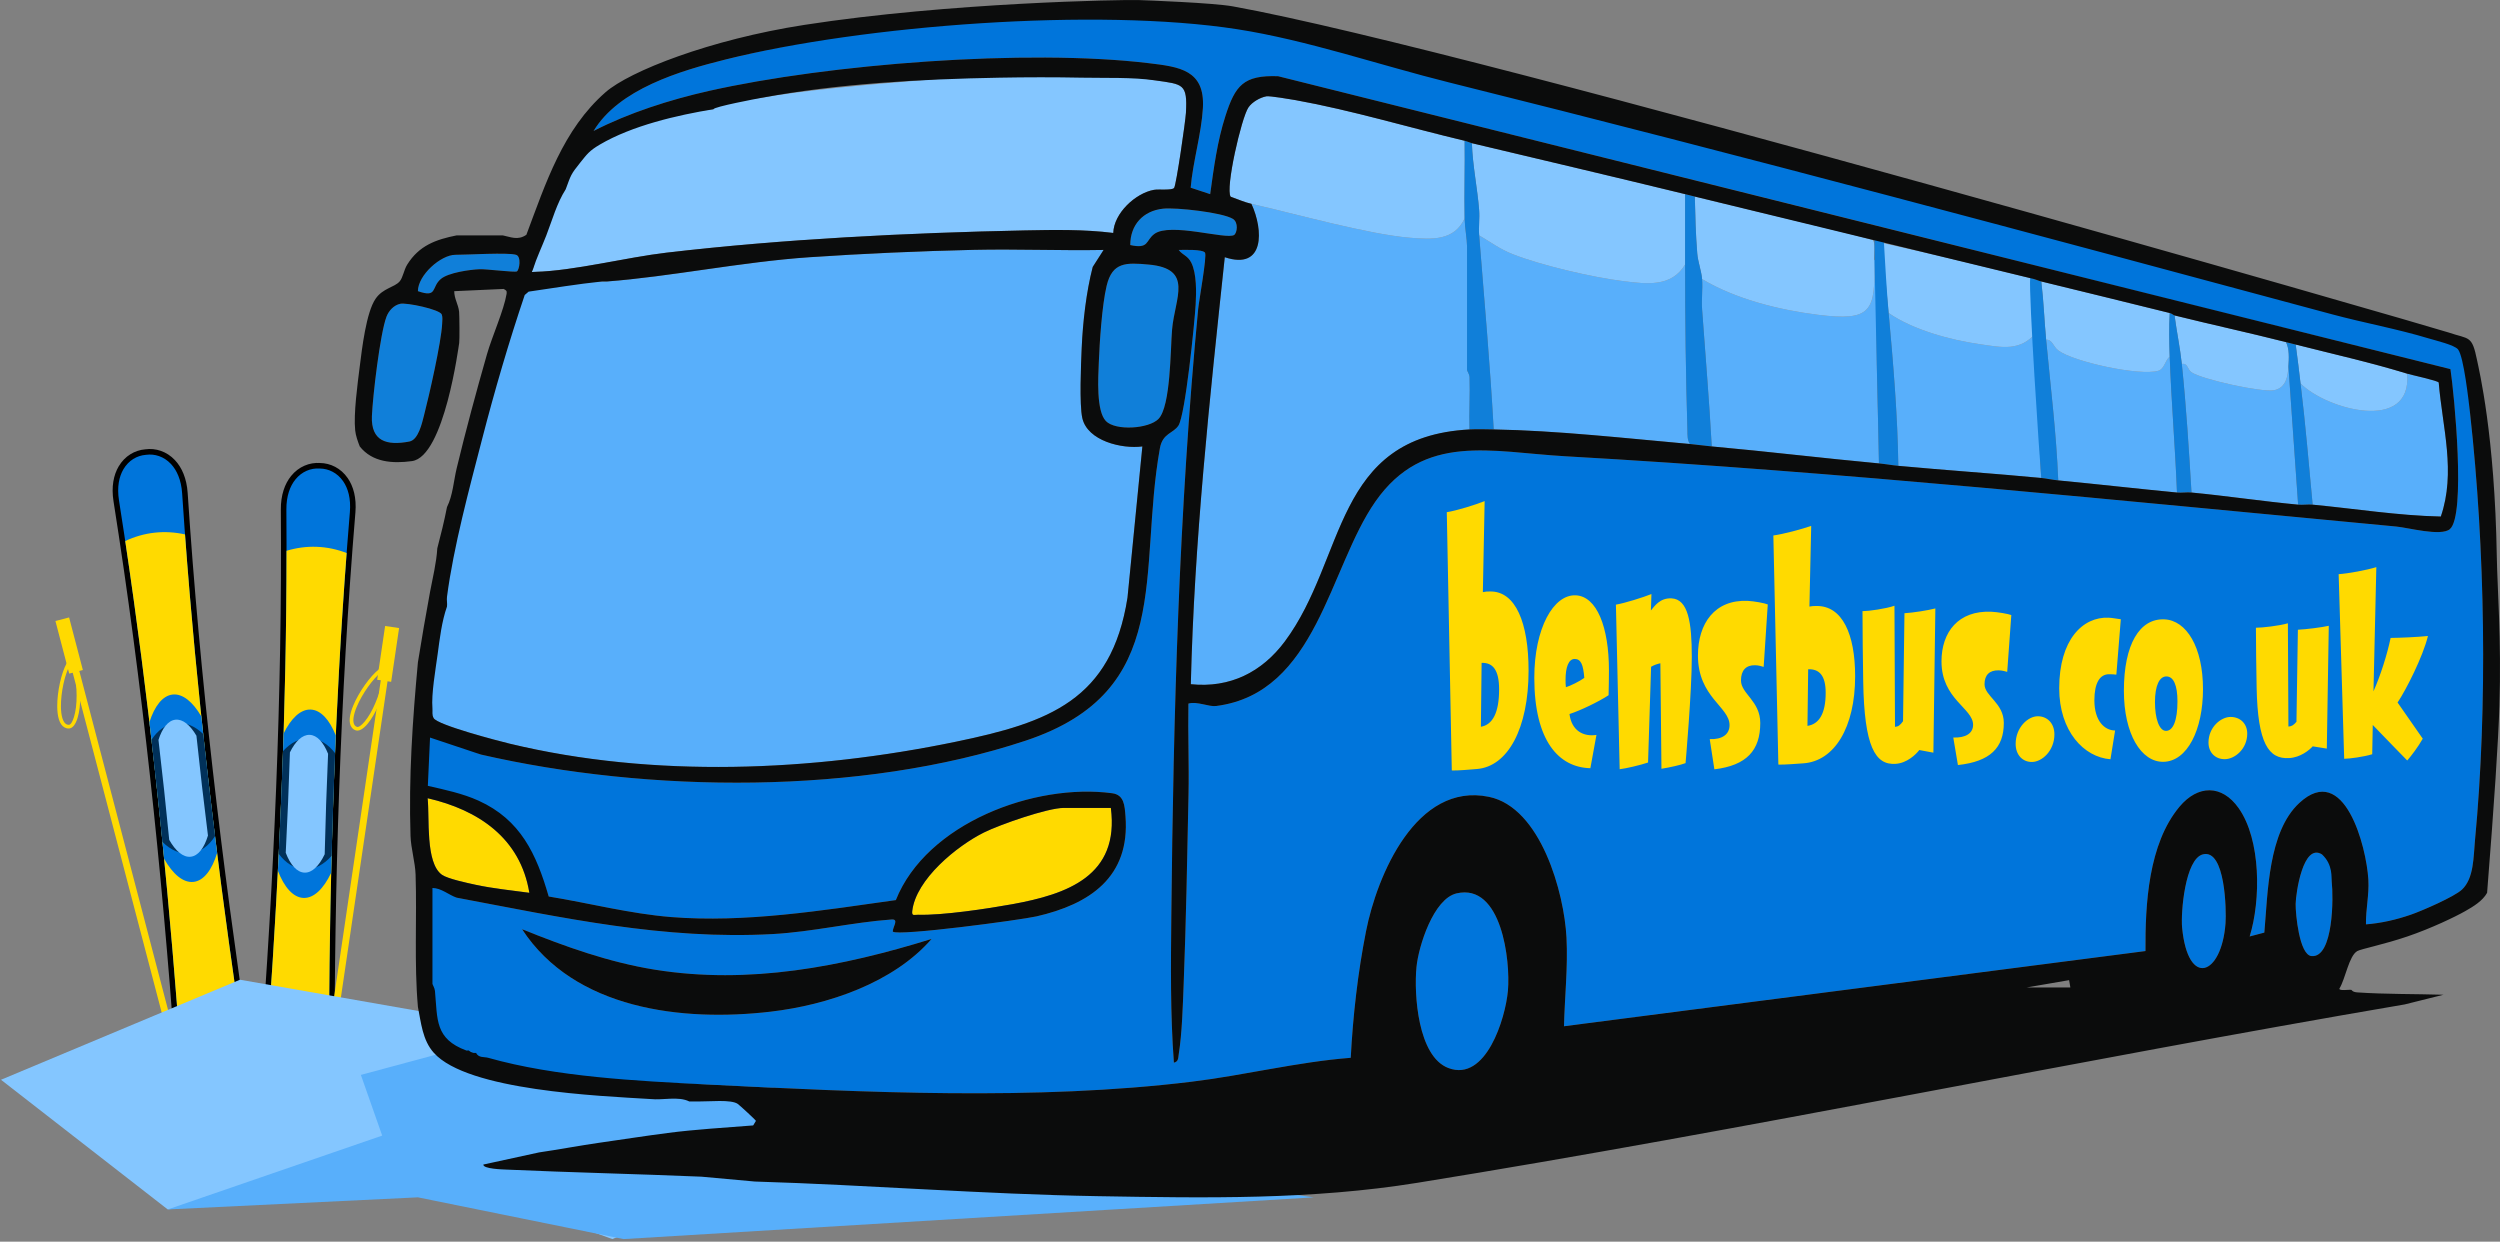 <?xml version="1.0" encoding="UTF-8"?>
<svg width="451px" height="224px" viewBox="0 0 451 224" version="1.1" xmlns="http://www.w3.org/2000/svg" xmlns:xlink="http://www.w3.org/1999/xlink">
    <rect x="0" y="0" width="451" height="224" fill="#808080" stroke="none"/>
    <title>Group 20</title>
    <g id="Page-1" stroke="none" stroke-width="1" fill="none" fill-rule="evenodd">
        <g id="1" transform="translate(-890, -174)">
            <g id="Group-20" transform="translate(890.18, 174)">
                <g id="Group-2" transform="translate(8.443, 82)">
                    <g id="skiing-in-winter-publicdomainvectors.org" transform="translate(-0, 0)">
                        <path d="M17.638,-0.446 C19.37,-0.689 21.195,-0.114 22.572,1.35 C23.724,2.575 24.567,4.433 24.735,6.978 C26.933,40.35 30.887,73.526 35.849,106.591 C36.227,109.107 35.808,111.101 34.955,112.547 C33.935,114.277 32.292,115.239 30.56,115.388 C28.838,115.621 27.024,115.042 25.648,113.578 C24.498,112.354 23.649,110.5 23.463,107.964 C21.016,74.62 17.56,41.389 12.349,8.351 C11.951,5.831 12.364,3.834 13.218,2.387 C14.239,0.656 15.894,-0.305 17.638,-0.446 Z" id="Path" stroke="#000000" fill="#0075DB"></path>
                        <path d="M23.354,99.925 C21.142,71.717 18.165,43.593 13.969,15.604 C15.643,14.815 17.411,14.3 19.259,14.096 C21.108,13.891 22.946,14.006 24.753,14.41 C26.829,42.634 30.124,70.722 34.183,98.726 C32.503,99.521 30.728,100.039 28.872,100.246 C27.015,100.451 25.168,100.333 23.354,99.925 Z" id="Path" fill="#FFDA00"></path>
                        <path d="M20.987,72.932 C20.184,64.707 19.303,56.49 18.334,48.284 C19.256,45.372 20.711,43.495 22.517,43.295 C24.323,43.095 26.157,44.608 27.698,47.246 C28.561,55.465 29.514,63.673 30.544,71.873 C29.627,74.917 28.143,76.888 26.288,77.094 C24.434,77.299 22.552,75.7 20.987,72.932 Z" id="Path" fill="#0075DB"></path>
                        <path d="M20.686,69.886 C20.071,63.736 19.412,57.591 18.704,51.452 C19.816,49.748 21.332,48.638 23.092,48.443 C24.852,48.249 26.575,49 28.036,50.418 C28.698,56.564 29.41,62.702 30.166,68.836 C29.049,70.596 27.509,71.747 25.714,71.946 C23.92,72.144 22.164,71.359 20.686,69.886 Z" id="Path" fill="#01315A"></path>
                        <path d="M21.904,69.51 C21.317,63.495 20.673,57.485 19.964,51.483 C20.638,49.354 21.702,47.981 23.024,47.834 C24.345,47.688 25.686,48.795 26.813,50.724 C27.444,56.735 28.141,62.739 28.894,68.736 C28.223,70.962 27.138,72.404 25.782,72.554 C24.426,72.704 23.049,71.535 21.904,69.51 Z" id="Path" fill="#84C6FF"></path>
                        <path d="M48.825,2.013 L49.075,2.024 C50.824,2.039 52.544,2.876 53.689,4.528 C54.647,5.908 55.206,7.871 54.994,10.413 C52.221,43.742 51.213,77.136 51.219,110.569 C51.22,113.112 50.509,115.023 49.452,116.327 C48.187,117.888 46.419,118.597 44.685,118.489 C42.947,118.467 41.238,117.627 40.094,115.977 C39.138,114.597 38.573,112.639 38.765,110.103 C41.288,76.764 42.796,43.389 42.54,9.946 C42.52,7.396 43.225,5.481 44.284,4.176 C45.55,2.614 47.329,1.908 49.075,2.024 Z" id="Path" stroke="#000000" fill="#0075DB"></path>
                        <path d="M50.738,102.544 C50.873,74.25 51.779,45.985 53.909,17.765 C52.182,17.099 50.381,16.715 48.523,16.646 C46.665,16.576 44.84,16.825 43.068,17.359 C43.067,45.658 41.843,73.912 39.849,102.137 C41.583,102.807 43.392,103.195 45.259,103.265 C47.125,103.335 48.957,103.083 50.738,102.544 Z" id="Path" fill="#FFDA00"></path>
                        <path d="M51.118,75.451 C51.315,67.189 51.59,58.93 51.955,50.674 C50.822,47.839 49.233,46.072 47.416,46.004 C45.6,45.936 43.883,47.579 42.54,50.322 C42.282,58.581 41.934,66.838 41.509,75.09 C42.647,78.059 44.272,79.917 46.136,79.987 C48,80.057 49.76,78.325 51.118,75.451 Z" id="Path" fill="#0075DB"></path>
                        <path d="M51.195,72.391 C51.357,66.213 51.563,60.036 51.818,53.862 C50.584,52.244 48.991,51.247 47.221,51.181 C45.452,51.115 43.788,51.99 42.436,53.511 C42.226,59.687 41.966,65.862 41.663,72.034 C42.907,73.708 44.527,74.743 46.331,74.811 C48.135,74.878 49.828,73.967 51.195,72.391 Z" id="Path" fill="#01315A"></path>
                        <path d="M49.952,72.104 C50.096,66.062 50.297,60.021 50.563,53.984 C49.735,51.91 48.573,50.618 47.244,50.568 C45.916,50.518 44.66,51.72 43.678,53.726 C43.489,59.766 43.235,65.805 42.924,71.842 C43.756,74.013 44.944,75.372 46.308,75.423 C47.671,75.474 48.959,74.208 49.952,72.104 Z" id="Path" fill="#84C6FF"></path>
                        <g id="Group" transform="translate(-0, 28.108)" fill="#FFDA00">
                            <g id="Group-19" transform="translate(12.409, 42.903) rotate(-6) translate(-12.409, -42.903)translate(4.377, 0.608)">
                                <path d="M2.553,8.199 C2.804,7.846 3.036,7.636 3.25,7.546 C3.616,7.392 3.901,7.515 4.118,7.85 C4.263,8.075 4.366,8.417 4.436,8.837 C4.66,10.181 4.57,12.47 4.407,14.192 C4.256,15.774 3.915,17.191 3.485,18.202 C3.007,19.324 2.385,19.987 1.731,19.925 C1.437,19.898 1.182,19.802 0.964,19.648 C0.516,19.332 0.241,18.78 0.106,18.079 C-0.02,17.426 -0.028,16.635 0.053,15.782 C0.306,13.113 1.44,9.764 2.553,8.199 L2.553,8.199 Z M3.509,8.16 C3.408,8.202 3.272,8.337 3.098,8.583 C2.04,10.07 0.961,13.276 0.718,15.844 C0.642,16.64 0.648,17.368 0.76,17.953 C0.864,18.489 1.053,18.896 1.349,19.105 C1.472,19.192 1.62,19.246 1.793,19.263 C2.122,19.293 2.509,18.787 2.868,17.943 C3.274,16.988 3.597,15.641 3.741,14.13 C3.9,12.446 3.991,10.222 3.778,8.944 C3.722,8.611 3.649,8.354 3.556,8.209 C3.534,8.175 3.518,8.156 3.509,8.16 Z" id="Shape"></path>
                                <polygon id="Rectangle" transform="translate(9.178, 43.328) rotate(-8.638) translate(-9.178, -43.328)" points="8.539 1.688 9.771 1.689 9.816 84.967 8.585 84.967"></polygon>
                                <polygon id="Rectangle" transform="translate(3.342, 5.041) rotate(-8.633) translate(-3.342, -5.041)" points="2.065 0.136 4.614 0.138 4.62 9.946 2.07 9.945"></polygon>
                            </g>
                        </g>
                        <g id="Group" transform="translate(49.06, 30.929)" fill="#FFDA00">
                            <path d="M10.658,7.833 C11.001,7.568 11.284,7.435 11.515,7.411 C11.911,7.37 12.147,7.572 12.256,7.955 C12.329,8.212 12.328,8.568 12.272,8.991 C12.091,10.341 11.334,12.504 10.673,14.103 C10.065,15.573 9.323,16.829 8.615,17.67 C7.83,18.604 7.04,19.057 6.432,18.808 C6.159,18.696 5.944,18.53 5.78,18.319 C5.444,17.886 5.343,17.279 5.42,16.569 C5.49,15.908 5.715,15.148 6.042,14.356 C7.067,11.879 9.134,9.006 10.658,7.833 L10.658,7.833 Z M11.583,8.074 C11.474,8.085 11.305,8.175 11.067,8.358 C9.62,9.473 7.647,12.224 6.66,14.61 C6.354,15.35 6.147,16.047 6.083,16.639 C6.025,17.182 6.087,17.626 6.308,17.912 C6.401,18.031 6.526,18.127 6.687,18.193 C6.992,18.318 7.511,17.946 8.102,17.243 C8.77,16.448 9.475,15.254 10.054,13.85 C10.701,12.287 11.439,10.186 11.611,8.902 C11.656,8.567 11.661,8.3 11.614,8.135 C11.603,8.095 11.593,8.073 11.583,8.074 Z" id="Shape"></path>
                            <polygon id="Rectangle" transform="translate(6.685, 43.345) rotate(-81.64) translate(-6.685, -43.345)" points="-34.953 42.707 48.323 42.751 48.324 43.983 -34.953 43.938"></polygon>
                            <polygon id="Rectangle" transform="translate(12.336, 5.038) rotate(-81.64) translate(-12.336, -5.038)" points="7.432 3.761 17.24 3.766 17.241 6.316 7.433 6.31"></polygon>
                        </g>
                    </g>
                </g>
                <polygon id="Path" fill="#84C6FF" points="0 194.789 43.112 176.742 75.529 182.424 104.438 183.259 124.178 196.334 156 204.86 110.286 223.53 78 211.836 30.078 218.183"></polygon>
                <polygon id="Path" fill="#58AFFB" points="104.438 183.259 135.82 194.368 156 204.86 236.82 216 112.297 223.53 75.21 216 30.078 218.183 68.765 204.86 64.921 193.912"></polygon>
                <g id="Group-23-Copy" transform="translate(63.82, 0)" fill-rule="nonzero">
                    <g id="Group-16-Copy" transform="translate(0, -0)">
                        <g id="Group" transform="translate(3.082, 2.144)">
                            <path d="M209.812,12.746 C206.941,12.514 203.688,11.805 201.07,10.557 C204.259,11.321 206.52,11.672 209.812,12.746 Z" id="Path" fill="#FAFAFA"></path>
                            <path d="M273.191,29.814 C269.16,29.456 265.263,27.819 261.389,26.751 C265.465,26.937 269.319,28.763 273.191,29.814 Z" id="Path" fill="#FAFAFA"></path>
                            <path d="M365.419,167.238 C363.005,167.828 361.076,168.498 358.425,168.113 C359.747,167.357 363.667,167.217 365.419,167.238 Z" id="Path" fill="#FAFAFA"></path>
                            <path d="M227.733,17.56 C225.72,17.788 223.885,16.773 222.051,16.247 C224.146,15.837 225.907,16.983 227.733,17.56 Z" id="Path" fill="#FAFAFA"></path>
                            <path d="M216.368,14.496 C214.442,14.789 212.801,13.764 211.123,13.183 C213.079,12.87 214.724,13.961 216.368,14.496 Z" id="Path" fill="#FAFAFA"></path>
                            <path d="M284.556,32.878 C282.5,32.932 280.223,32.133 278.436,31.127 C280.498,31.672 282.565,32.32 284.556,32.878 Z" id="Path" fill="#FAFAFA"></path>
                            <path d="M156.039,1.4 C155.733,2.279 164.354,3.526 169.113,4.6 C231.544,18.693 296.719,39.059 358.863,54.323 L377.068,60.451 C378.106,61.714 378.288,70.347 378.527,72.489 C381.228,96.688 381.72,125.235 379.402,149.509 C379.126,152.403 379.231,156.285 377.068,158.331 C375.693,159.632 369.828,162.18 367.83,162.868 C365.209,163.771 362.512,164.398 359.738,164.612 C359.688,161.829 360.33,159.359 360.167,156.52 C359.831,150.666 355.857,135.157 347.706,142.719 C342.081,147.939 342.046,158.93 341.407,166.096 L338.756,166.796 C340.781,160.248 340.819,149.373 336.761,143.632 C333.738,139.354 329.398,139.434 326.091,143.397 C320.465,150.142 319.914,161.034 319.963,169.428 L215.061,182.993 C215.186,177.675 215.787,172.34 215.512,167.001 C215.097,158.901 210.887,143.544 201.532,141.61 C188.41,138.896 181.341,155.781 179.353,165.844 C177.87,173.347 176.993,181.083 176.592,188.683 C166.943,189.435 157.493,191.827 147.9,192.997 C119.8,196.426 88.916,194.928 60.538,193.502 C52.695,193.108 35.263,193.288 23.364,190.575 C16.011,188.898 11.087,184.53 10.893,182.993 C10.678,181.282 10.191,177.699 10.1,175.934 C9.852,171.073 10.231,166.225 10.06,161.362 C10.895,161.702 9.2,156.37 10.1,156.52 C10.726,156.624 15.259,159.789 15.303,159.798 C34.445,163.398 52.63,167.438 72.34,166.358 C79.486,165.967 86.619,164.244 93.762,163.729 C95.183,163.626 93.912,165.172 93.982,165.922 C94.971,166.772 117.087,163.811 119.867,163.178 C129.53,160.978 136.805,156.075 135.957,145.12 C135.807,143.188 135.727,141.249 133.558,140.959 C119.559,139.086 100.073,146.355 94.527,160.235 C81.242,162.103 67.34,164.364 53.991,163.295 C46.582,162.701 39.223,160.782 31.906,159.586 C29.677,151.928 24.331,146.175 16.709,142.719 C14.988,140.564 11.454,140.722 8.817,140.287 L9.902,130.13 C11.862,130.883 15.498,132.504 17.488,132.976 C18.296,133.167 19.102,133.845 19.674,133.976 C49.903,140.921 88.23,141.33 117.928,131.475 C144.885,122.53 138.137,101.161 142.163,78.714 C142.655,75.971 144.577,76.067 145.51,74.626 C146.747,72.717 148.42,56.15 148.614,52.786 C148.74,50.599 148.802,47.228 147.835,45.26 C147.19,43.949 146.261,43.903 145.56,42.948 C146.464,42.938 149.9,42.799 150.303,43.443 C150.679,44.044 149.207,52.104 149.059,53.67 C145.603,90.023 144.595,126.564 144.226,163.059 C144.137,171.882 144.032,180.79 144.688,189.558 C145.537,189.38 145.456,188.681 145.56,188.029 C146.159,184.316 146.3,179.203 146.45,175.353 C146.891,164.033 147.092,152.496 147.324,141.215 C147.436,135.745 147.205,130.251 147.304,124.783 C148.879,124.33 150.974,125.389 152.294,125.222 C170.467,122.914 172.677,100.288 181.046,88.324 C189.791,75.823 202.024,79.416 215.257,80.162 C264.995,82.966 315.523,88.184 365.194,92.842 C367.372,93.046 373.238,94.654 374.861,93.319 C377.786,90.914 375.664,68.971 374.977,64.447 C357.22,59.982 338.87,55.528 321.117,51.042 C268.434,37.731 216.198,24.811 163.485,11.606 C157.252,11.386 155.764,13.255 153.986,18.778 C152.52,23.331 151.883,28.179 151.236,32.881 L147.712,31.718 C148.107,27.052 149.658,21.965 149.921,17.335 C150.31,10.454 145.678,9.913 140.091,9.248 C118.16,6.636 82.455,9.374 60.756,14.273 C53.778,15.849 46.345,18.213 39.994,21.49 C44.564,13.908 55.567,10.643 63.817,8.585 C88.738,2.367 130.813,-2.507 156.039,1.4 Z M100.974,167.242 C84.79,172.256 68.027,175.516 51.064,172.79 C42.719,171.449 34.897,168.624 27.104,165.492 C36.562,179.961 56.001,182.213 71.904,180.365 C82.194,179.168 94.058,175.188 100.974,167.242 Z" id="Shape" fill="#0075DB"></path>
                            <path d="M383.34,113.844 L383.34,113.406 C383.343,113.552 383.337,113.698 383.34,113.844 Z" id="Path" fill="#8FC8EE"></path>
                            <g transform="translate(147.742, 15.216)" id="Path">
                                <path d="M49.394,22.038 C49.429,23.692 49.831,25.884 49.831,27.071 L49.831,49.392 C49.831,49.555 50.265,50.114 50.285,50.688 C50.391,53.821 50.175,56.984 50.269,60.114 C25.638,61.445 28.091,83.371 16.975,98.335 C12.845,103.894 7.051,106.807 2.4846194e-14,106.07 C0.611,80.309 3.394,54.635 6.126,29.041 C13.38,31.46 13.117,24.094 10.93,19.412 C18.874,21.215 32.032,24.927 39.567,25.532 C43.519,25.851 47.529,26.092 49.394,22.038 Z" fill="#58AFFB"></path>
                                <path d="M89.17,30.354 C89.17,40.381 89.289,50.351 89.59,60.355 C89.614,61.188 89.549,62.012 90.045,62.74 C78.709,61.73 65.903,60.298 54.64,60.114 C53.993,48.425 52.947,36.76 52.017,25.102 C54.111,26.325 55.707,27.56 58.04,28.481 C63.202,30.52 72.549,32.691 78.075,33.366 C82.239,33.875 86.717,34.477 89.17,30.354 Z" fill="#58AFFB"></path>
                                <path d="M123.701,42.608 C123.708,50.5 124.016,58.357 124.138,66.241 C114.102,65.307 103.902,64.073 93.978,63.178 C93.529,54.932 92.823,46.683 92.234,38.445 C92.105,36.637 92.369,34.779 92.23,32.98 C98.195,36.574 106.184,38.571 113.11,39.426 C122.825,40.625 123.562,38.852 123.264,29.478 C123.989,29.933 123.699,31.138 123.709,31.879 C123.753,35.452 123.698,39.039 123.701,42.608 Z" fill="#58AFFB"></path>
                                <path d="M49.394,8.033 C49.466,12.692 49.297,17.381 49.394,22.038 C47.529,26.092 43.519,25.851 39.567,25.532 C32.032,24.927 18.874,21.215 10.93,19.412 C9.71,19.136 8.387,18.55 7.189,18.128 C6.186,16.722 9.117,3.898 10.392,2.023 C11.056,1.046 12.487,0.223 13.646,0.011 C14.204,-0.091 18.029,0.546 18.905,0.703 C28.925,2.503 39.442,5.669 49.394,8.033 Z" fill="#84C6FF"></path>
                                <path d="M89.17,17.662 L89.17,30.354 C86.717,34.477 82.239,33.875 78.075,33.366 C72.549,32.691 63.202,30.52 58.04,28.481 C55.707,27.56 54.111,26.325 52.017,25.102 C51.896,23.591 52.131,22.031 52.011,20.511 C51.705,16.621 50.83,12.465 50.706,8.471 C63.446,11.501 76.348,14.535 89.17,17.662 Z" fill="#84C6FF"></path>
                                <path d="M152.55,42.608 C152.61,44.496 152.486,46.409 152.55,48.298 C152.659,51.506 152.86,54.712 152.987,57.926 C153.131,61.572 153.101,65.228 153.424,68.867 C144.848,68.048 136.215,67.481 127.635,66.679 C127.502,57.469 126.722,48.249 125.887,39.107 C130.286,42.152 137.049,43.98 142.34,44.734 C146.415,45.315 149.602,46.076 152.55,42.608 Z" fill="#58AFFB"></path>
                                <path d="M219.426,50.048 C220.236,50.297 224.969,51.306 225.123,51.652 C225.799,59.81 228.256,67.789 225.501,75.825 C217.789,75.659 210.063,74.416 202.379,73.682 C201.685,66.388 201.084,59.07 200.193,51.799 C204.72,56.46 220.358,60.86 219.426,50.048 Z" fill="#58AFFB"></path>
                                <path d="M90.919,18.099 C92.379,18.456 93.834,18.803 95.314,19.168 C104.54,21.445 113.82,23.517 123.01,25.926 C123.531,26.285 123.238,28.68 123.264,29.478 C123.562,38.852 122.825,40.626 113.11,39.426 C106.184,38.571 98.195,36.574 92.23,32.98 C92.121,31.575 91.481,29.852 91.361,28.379 C91.084,24.965 90.994,21.503 90.919,18.099 Z" fill="#84C6FF"></path>
                                <path d="M154.298,43.921 C155.46,43.887 155.539,45.149 156.508,45.867 C159.323,47.955 171.285,50.51 174.539,49.526 C175.664,49.186 175.744,47.622 176.59,46.985 C176.888,55.159 177.58,63.322 177.901,71.493 C170.771,70.811 163.619,69.986 156.484,69.305 C156.14,60.807 155.1,52.373 154.298,43.921 Z" fill="#58AFFB"></path>
                                <path d="M178.776,48.298 C179.897,48.105 179.748,49.261 180.54,49.806 C182.39,51.078 193.378,53.514 195.513,53.018 C197.609,52.531 197.894,50.51 198.008,48.735 L199.756,73.682 C193.355,73.078 186.921,72.106 180.524,71.493 C180.054,63.775 179.583,55.983 178.776,48.298 Z" fill="#58AFFB"></path>
                                <path d="M152.113,32.98 C151.843,36.214 152.447,39.4 152.55,42.608 C149.602,46.076 146.415,45.315 142.34,44.734 C137.049,43.98 130.285,42.152 125.887,39.107 C125.562,35.558 125.212,32.149 125.012,28.603 C125.004,28.453 125.041,28.291 125.012,28.165 C124.965,27.958 124.776,27.796 124.575,27.728 C124.512,27.32 124.613,26.84 124.577,26.417 C133.744,28.449 142.96,30.741 152.113,32.98 Z" fill="#84C6FF"></path>
                                <path d="M176.59,39.107 C176.442,41.67 176.496,44.404 176.59,46.985 C175.744,47.622 175.664,49.185 174.539,49.526 C171.285,50.511 159.323,47.955 156.508,45.867 C155.539,45.149 155.46,43.887 154.298,43.921 C153.967,40.436 153.855,36.897 153.424,33.417 C161.144,35.305 168.879,37.188 176.59,39.107 Z" fill="#84C6FF"></path>
                                <path d="M197.571,44.359 C198.201,45.609 198.098,47.329 198.008,48.735 C197.894,50.51 197.609,52.531 195.513,53.018 C193.379,53.514 182.39,51.078 180.54,49.806 C179.748,49.261 179.897,48.105 178.776,48.298 C178.472,45.406 177.848,42.436 177.464,39.544 C184.103,41.197 190.896,42.666 197.571,44.359 Z" fill="#84C6FF"></path>
                                <path d="M219.426,50.048 C220.358,60.86 204.72,56.46 200.193,51.799 C199.908,49.466 199.647,47.123 199.319,44.796 C206.077,46.518 212.747,47.999 219.426,50.048 Z" fill="#84C6FF"></path>
                                <path d="M50.706,8.471 C50.83,12.465 51.705,16.621 52.011,20.511 C52.131,22.031 51.896,23.591 52.017,25.102 C52.947,36.76 53.993,48.425 54.64,60.114 C53.201,60.091 51.702,60.037 50.269,60.114 C50.175,56.985 50.391,53.821 50.285,50.688 C50.265,50.114 49.831,49.555 49.831,49.392 L49.831,27.071 C49.831,25.884 49.429,23.692 49.394,22.038 C49.297,17.381 49.466,12.692 49.394,8.033 C49.949,8.165 50.397,8.397 50.706,8.471 Z" fill="#107FD9"></path>
                                <path d="M90.919,18.099 C90.994,21.503 91.084,24.965 91.361,28.379 C91.481,29.852 92.121,31.575 92.23,32.98 C92.369,34.779 92.105,36.637 92.234,38.445 C92.823,46.683 93.529,54.932 93.978,63.178 C92.662,63.059 91.224,62.845 90.045,62.74 C89.549,62.011 89.614,61.188 89.59,60.355 C89.289,50.351 89.17,40.381 89.17,30.354 L89.17,17.662 C89.758,17.805 90.339,17.958 90.919,18.099 Z" fill="#107FD9"></path>
                                <path d="M125.012,26.024 C125.212,29.57 125.562,35.558 125.887,39.107 C126.722,48.249 127.502,57.469 127.635,66.679 C126.468,66.57 125.326,66.352 124.138,66.241 C124.016,58.357 123.33,33.475 123.323,25.583 C124.048,25.128 123.693,25.78 125.012,26.024 Z" fill="#107FD9"></path>
                                <path d="M153.424,33.417 C153.855,36.897 153.967,40.436 154.298,43.921 C155.1,52.373 156.14,60.807 156.484,69.305 C155.386,69.2 154.382,68.959 153.424,68.867 C153.101,65.228 151.148,35.948 151.418,32.714 C151.807,32.809 152.936,33.298 153.424,33.417 Z" fill="#107FD9"></path>
                                <path d="M177.464,39.544 C177.848,42.436 178.472,45.406 178.776,48.298 C179.583,55.983 180.054,63.775 180.524,71.493 C179.665,71.411 178.761,71.576 177.901,71.493 C177.58,63.322 176.888,55.159 176.59,46.985 C176.496,44.404 176.442,41.67 176.59,39.107 C176.986,39.205 177.302,39.504 177.464,39.544 Z" fill="#107FD9"></path>
                                <path d="M199.319,44.796 C199.647,47.123 199.908,49.466 200.193,51.799 C201.084,59.07 201.685,66.388 202.379,73.682 C201.519,73.599 200.616,73.763 199.756,73.682 L198.008,48.735 C198.098,47.329 198.201,45.609 197.571,44.359 C198.155,44.507 198.737,44.648 199.319,44.796 Z" fill="#107FD9"></path>
                                <path d="M125.012,28.165 C124.801,28.118 124.608,27.935 124.575,27.728 C124.776,27.796 124.965,27.958 125.012,28.165 Z" fill="#107FD9"></path>
                            </g>
                            <g transform="translate(188.328, 151.667)" fill="#0075DB">
                                <path d="M7.369,7.349 C15.488,5.476 17.1,19.494 16.619,24.924 C16.178,29.896 12.665,41.448 5.869,38.861 C0.373,36.769 -0.355,25.596 0.122,20.66 C0.487,16.875 3.194,8.312 7.369,7.349 Z" id="Shape"></path>
                                <path d="M141.996,0.314 C146.053,-0.712 146.244,10.445 146.075,12.745 C145.38,22.214 139.293,24.465 138.242,13.548 C137.98,10.831 138.776,1.129 141.996,0.314 Z" id="Path"></path>
                                <path d="M163.477,0.323 C163.697,0.461 164.826,0.942 165.241,2.219 C165.558,3.196 165.2,4.993 165.241,5.334 C165.546,7.886 165.584,19.037 161.585,18.666 C159.384,18.462 158.692,11.033 158.725,9.241 C158.759,7.326 160.063,-1.819 163.477,0.323 Z" id="Path"></path>
                            </g>
                            <g transform="translate(0, 10.795)">
                                <path d="M42.403,37.839 C53.719,36.983 66.809,34.291 78.905,33.466 C88.544,32.809 98.996,32.352 108.605,32.131 C116.395,31.953 124.219,32.299 132.006,32.151 L130.045,35.217 C128.875,39.737 128.261,45.142 128.056,49.856 C127.931,52.729 127.62,60.032 128.166,62.474 C129.093,66.618 135.35,68.09 139.004,67.597 L136.317,94.894 C133.413,113.389 122.072,117.399 105.426,120.855 C79.45,126.248 50.811,127.467 24.902,121.229 C22.812,120.725 11.813,117.855 11.144,116.607 C10.819,116.002 10.269,115.485 10.219,114.894 C11.583,115.137 9.992,112.337 10.062,111.502 C10.53,105.903 12.01,101.774 12.729,96.209 C12.802,95.648 16.106,74.669 16.179,74.108 L27.539,38.057 L41.529,37.839 C41.673,37.824 41.821,37.851 41.966,37.839 C42.111,37.826 42.258,37.85 42.403,37.839 Z" id="Shape" fill="#58AFFB"></path>
                                <path d="M123.666,0 C124.405,-0.007 128.339,0.725 128.792,0 C133.077,0.088 137.115,0.962 141.353,1.566 C146.37,2.28 147.152,2.146 146.863,7.417 C146.781,8.906 145.126,20.393 144.733,20.954 C144.381,21.455 141.931,21.154 141.071,21.312 C137.736,21.923 133.855,25.54 133.754,29.087 C128.532,28.43 123.082,28.52 117.784,28.63 C96.637,29.068 74.221,30.18 53.166,32.641 C45.879,33.493 36.464,35.92 29.516,36.103 C28.622,36.127 28.865,36.244 29.059,35.645 C29.748,33.508 29.399,31.965 30.197,29.907 C30.648,31.016 30.643,28.36 30.735,28.067 C31.501,25.599 32.323,23.631 33.224,21.208 C34.175,18.65 33.803,18.563 35.55,16.393 C37.477,14.609 39.755,11.701 42.184,10.635 C47.641,8.243 61.692,6.791 61.635,6.765 C59.247,5.699 69.541,4.847 70.29,4.709 C84.186,2.132 120.317,0.036 123.666,0 Z" id="Path" fill="#84C6FF"></path>
                                <path d="M133.32,132.81 C134.898,145.08 125.457,148.379 115.489,150.188 C111.041,150.996 102.914,152.22 98.581,152.085 C97.853,152.062 97.377,152.398 97.486,151.427 C98.131,145.68 105.585,139.643 110.425,137.24 C113.254,135.835 121.888,132.81 124.796,132.81 L133.32,132.81 Z" id="Path" fill="#FFDA00"></path>
                                <path d="M141.911,62.634 C140.152,64.435 134.15,64.813 132.423,63.026 C130.642,61.181 131.039,55.093 131.138,52.504 C131.282,48.78 131.716,42.112 132.556,38.606 C133.588,34.298 136.107,34.43 140.087,34.782 C148.343,35.512 144.856,40.785 144.365,46.492 C144.064,49.979 144.133,60.358 141.911,62.634 Z" id="Path" fill="#107FD9"></path>
                                <path d="M5.13,41.861 C6.25,41.616 12.302,42.875 12.622,43.808 C12.796,44.315 12.711,44.94 12.685,45.48 C12.521,48.818 10.352,58.352 9.426,61.935 C9.047,63.404 8.409,66.399 6.769,66.714 C2.67,67.501 -0.174,66.653 0.008,62.133 C0.152,58.58 1.485,47.221 2.637,44.195 C3.049,43.112 3.953,42.118 5.13,41.861 Z" id="Path" fill="#107FD9"></path>
                                <path d="M28.414,148.126 C25.173,147.677 21.928,147.367 18.72,146.676 C17.289,146.368 13.675,145.602 12.65,144.876 C9.618,142.728 10.436,134.561 10.062,131.06 C19.245,133.177 26.812,138.277 28.414,148.126 Z" id="Path" fill="#FFDA00"></path>
                                <path d="M155.547,29.457 C154.148,30.341 144.008,27.135 141.158,29.273 C139.536,30.489 140.254,32.02 136.815,31.272 C136.812,27.646 139.114,25.102 142.716,24.708 C145.064,24.451 153.377,25.371 155.315,26.536 C156.393,27.183 156.088,29.115 155.547,29.457 Z" id="Path" fill="#107FD9"></path>
                                <path d="M26.012,33.024 C27.011,33.33 26.625,35.736 26.168,36.025 C25.82,36.246 20.706,35.584 19.436,35.634 C17.635,35.706 13.795,36.251 12.449,37.387 C10.684,38.877 11.892,40.846 8.308,39.585 C8.307,36.706 12.433,33.024 15.084,33.024 C17.289,33.024 24.555,32.579 26.012,33.024 Z" id="Path" fill="#107FD9"></path>
                                <path d="M18.363,177.013 C17.746,176.856 17.571,176.605 17.488,176.575 L18.363,177.013 Z" id="Path" fill="#4398DB"></path>
                                <path d="M42.403,37.839 C42.258,37.85 42.111,37.826 41.966,37.839 L42.403,37.839 Z" id="Path" fill="#4398DB"></path>
                                <path d="M100.974,156.448 C94.058,164.394 82.194,168.373 71.904,169.569 C56.001,171.419 36.562,169.166 27.104,154.697 C34.896,157.83 42.719,160.654 51.064,161.995 C68.027,164.721 84.79,161.461 100.974,156.448 Z" id="Path" fill="#0B0C0C"></path>
                            </g>
                        </g>
                        <path d="M141.353,0.009 C142.946,0.062 154.868,0.512 158.397,1.147 C202.439,9.079 375.13,59.095 377.68,59.968 C381.49,61.272 381.933,60.383 382.877,65.048 C383.213,66.712 386.066,78.483 386.422,100.388 C386.515,106.094 387.272,115.362 386.896,127.354 C386.699,133.643 385.958,144.88 384.673,161.066 C383.841,162.549 382.189,163.535 380.747,164.356 C378.928,165.393 374.605,167.468 370.289,168.94 C366.105,170.366 361.908,171.2 361.257,171.572 C359.737,172.442 359.133,176.544 358.021,178.356 C358,178.8 359.703,178.498 360.196,178.572 C360.253,178.581 360.344,178.966 361.257,179.028 C366.311,179.372 371.723,179.298 376.804,179.452 L369.812,181.198 C310.268,191.352 251.271,203.759 191.706,213.376 C172.598,216.461 153.64,216.127 133.971,215.787 C113.337,215.43 92.693,213.772 72.148,213.147 L62.532,212.272 C50.94,211.784 39.063,211.518 27.353,210.994 C26.674,210.964 23.139,210.876 23.193,210.084 L33.246,207.895 C36.897,207.367 40.539,206.661 44.173,206.145 C48.213,205.571 52.479,204.904 56.412,204.394 C61.521,203.732 66.727,203.437 71.873,203.026 L72.372,202.206 C72.284,201.999 69.442,199.393 69.088,199.143 C67.894,198.298 63.873,198.738 62.095,198.705 C61.512,198.694 60.928,198.724 60.346,198.705 C58.373,197.717 55.578,198.514 53.353,198.267 C44.146,197.701 20.38,196.768 14.259,189.925 C12.211,187.635 11.963,184.504 11.391,181.636 C10.696,173.717 11.232,165.724 10.972,157.765 C10.901,155.576 10.132,153.052 10.059,150.802 C9.717,140.304 10.421,129.907 11.391,119.489 C12.072,115.255 12.793,111.014 13.577,106.797 C14.061,104.189 14.73,101.582 14.888,98.919 C15.535,96.436 16.147,94.003 16.636,91.479 C17.695,89.365 17.84,86.737 18.385,84.476 C20.039,77.614 21.906,70.7 23.849,63.908 C24.773,60.678 26.902,55.983 27.393,52.995 C27.486,52.429 27.27,52.356 26.855,52.125 L17.946,52.529 C17.936,53.865 18.68,54.896 18.823,56.242 C18.883,56.804 18.927,61.46 18.839,61.868 C18.764,62.216 16.18,82.378 10.318,83.183 C6.774,83.669 3.153,83.389 0.901,80.538 C0.548,79.642 0.176,78.601 0.075,77.644 C-0.238,74.687 0.505,69.238 0.901,66.095 C1.294,62.974 2.057,56.324 3.772,53.871 C5.11,51.957 7.167,51.849 8.1,50.764 C8.695,50.071 8.858,48.707 9.455,47.744 C11.593,44.301 14.624,43.21 18.385,42.462 L26.69,42.462 C28.083,42.726 29.389,43.437 30.958,42.356 C34.445,33.063 37.56,23.342 45.254,16.628 C49.582,12.852 63.999,7.146 81.101,4.492 C107.226,0.438 138.677,-0.08 141.353,0.009 Z M159.13,5.261 C133.905,1.354 91.82,4.511 66.9,10.728 C58.65,12.787 47.647,16.051 43.076,23.633 C49.427,20.357 56.86,17.992 63.838,16.416 C85.538,11.517 121.242,8.779 143.173,11.391 C148.761,12.057 153.393,12.598 153.003,19.478 C152.741,24.108 151.189,29.194 150.795,33.861 L154.318,35.024 C154.965,30.322 155.603,25.474 157.069,20.921 C158.847,15.398 160.334,13.529 166.567,13.749 C219.28,26.955 360.303,62.125 378.06,66.59 C378.747,71.114 380.869,93.058 377.944,95.463 C376.321,96.797 370.455,95.189 368.277,94.985 C318.606,90.328 268.078,85.11 218.34,82.306 C205.107,81.56 192.875,77.966 184.129,90.468 C175.76,102.431 173.55,125.058 155.377,127.365 C154.058,127.533 151.962,126.474 150.387,126.927 C150.288,132.394 150.52,137.888 150.407,143.359 C150.175,154.64 149.974,166.177 149.533,177.496 C149.383,181.347 149.242,186.46 148.644,190.173 C148.539,190.825 148.62,191.524 147.771,191.702 C147.116,182.934 147.22,174.026 147.309,165.203 C147.678,128.708 148.686,92.167 152.142,55.814 C152.29,54.248 153.762,46.189 153.387,45.587 C152.984,44.943 149.548,45.081 148.644,45.092 C149.344,46.047 150.273,46.093 150.918,47.404 C151.886,49.371 151.823,52.742 151.697,54.93 C151.503,58.294 149.83,74.861 148.593,76.769 C147.659,78.211 145.738,78.115 145.246,80.858 C141.22,103.304 147.968,124.673 121.011,133.619 C91.312,143.474 52.985,143.065 22.756,136.12 L13.579,133.058 L13.182,141.767 C16.216,142.458 19.478,143.148 22.318,144.435 C29.94,147.891 32.759,154.072 34.988,161.729 C42.305,162.925 49.664,164.845 57.072,165.438 C70.422,166.507 84.324,164.246 97.608,162.379 C103.154,148.499 122.64,141.229 136.639,143.102 C138.808,143.392 138.888,145.332 139.038,147.263 C139.887,158.218 132.611,163.121 122.948,165.321 C120.168,165.954 98.052,168.916 97.064,168.065 C96.993,167.315 98.264,165.769 96.844,165.872 C89.7,166.388 82.567,168.11 75.422,168.502 C55.711,169.582 37.527,165.541 18.385,161.941 C16.909,161.417 15.609,160.208 14.014,160.191 L14.014,177.478 C14.014,177.621 14.417,178.219 14.468,178.774 C14.943,183.938 14.429,187.394 20.133,189.514 C20.261,189.561 20.441,189.467 20.57,189.514 C20.653,189.544 20.828,189.795 21.444,189.951 C21.581,189.986 21.744,189.918 21.881,189.951 C22.374,190.886 23.34,190.621 24.067,190.827 C36.248,194.277 50.931,195.008 63.62,195.645 C91.997,197.072 122.881,198.569 150.982,195.141 C160.575,193.971 170.025,191.579 179.674,190.827 C180.075,183.227 180.952,175.49 182.434,167.988 C184.423,157.924 191.492,141.04 204.614,143.753 C213.968,145.688 218.179,161.045 218.594,169.144 C218.868,174.484 218.268,179.819 218.143,185.137 L323.045,171.572 C322.996,163.178 323.547,152.285 329.173,145.541 C332.48,141.577 336.819,141.497 339.843,145.776 C343.901,151.517 343.863,162.392 341.838,168.94 L344.488,168.24 C345.128,161.074 345.163,150.083 350.788,144.863 C358.938,137.301 362.913,152.81 363.249,158.664 C363.412,161.503 362.77,163.973 362.82,166.757 C365.594,166.542 368.291,165.915 370.912,165.013 C372.91,164.325 378.775,161.776 380.15,160.475 C382.313,158.429 382.208,154.547 382.484,151.654 C384.802,127.379 384.309,98.832 381.609,74.634 C381.369,72.491 380.466,64.295 379.428,63.032 C378.767,62.228 375.47,61.452 374.183,61.063 C368.432,59.325 362.476,58.254 356.689,56.696 C303.692,42.428 250.727,28.145 197.43,14.877 C185.02,11.788 171.76,7.217 159.13,5.261 Z M64.717,19.703 C58.127,20.777 50.018,22.666 44.208,26.084 C42.292,27.212 41.904,27.807 40.677,29.332 C38.93,31.502 39.005,31.588 38.054,34.146 C36.429,36.709 35.64,39.665 34.557,42.462 C33.76,44.52 32.83,46.446 32.141,48.583 C31.947,49.182 31.703,49.065 32.598,49.041 C39.545,48.858 48.961,46.431 56.248,45.579 C77.303,43.118 99.719,42.006 120.866,41.568 C126.164,41.458 131.613,41.368 136.836,42.025 C136.937,38.478 140.818,34.861 144.152,34.25 C145.013,34.092 147.463,34.393 147.814,33.892 C148.208,33.331 149.863,21.844 149.944,20.355 C150.234,15.084 149.451,15.218 144.435,14.504 C140.197,13.9 135.441,14.102 131.156,14.014 C126.231,13.912 121.22,13.924 116.295,14.014 C102.173,14.272 87.268,15.07 73.372,17.646 C72.622,17.785 64.763,19.261 64.717,19.703 Z M161.753,36.772 C163.94,41.454 164.203,48.82 156.949,46.4 C154.217,71.995 151.434,97.668 150.823,123.43 C157.874,124.167 163.669,121.254 167.799,115.695 C178.915,100.731 176.462,78.804 201.092,77.474 C202.526,77.397 204.025,77.45 205.463,77.474 C216.726,77.658 229.532,79.09 240.868,80.1 C242.047,80.205 243.485,80.419 244.802,80.538 C254.726,81.433 264.926,82.666 274.962,83.601 C276.15,83.712 277.291,83.93 278.458,84.039 C287.039,84.841 295.671,85.408 304.247,86.227 C305.205,86.319 306.21,86.56 307.307,86.665 C314.442,87.346 321.595,88.17 328.725,88.853 C329.585,88.935 330.488,88.771 331.347,88.853 C337.744,89.466 344.178,90.438 350.58,91.041 C351.44,91.122 352.343,90.959 353.202,91.041 C360.886,91.776 368.612,93.019 376.325,93.184 C379.08,85.148 376.622,77.17 375.946,69.011 C375.793,68.666 371.06,67.656 370.249,67.408 C363.571,65.358 356.901,63.878 350.143,62.156 C349.56,62.008 348.979,61.867 348.394,61.718 C341.72,60.026 334.926,58.556 328.288,56.904 C328.125,56.864 327.81,56.565 327.414,56.466 C319.702,54.548 311.968,52.665 304.247,50.777 C303.759,50.657 303.325,50.435 302.936,50.339 C293.783,48.101 255.363,38.805 246.138,36.529 C244.657,36.163 243.203,35.816 241.742,35.459 C241.163,35.318 240.581,35.164 239.994,35.021 C227.171,31.895 214.27,28.861 201.529,25.831 C201.22,25.757 200.772,25.525 200.218,25.393 C190.265,23.029 179.748,19.863 169.728,18.064 C168.852,17.906 165.027,17.269 164.469,17.371 C163.31,17.583 161.879,18.406 161.215,19.384 C159.94,21.258 157.009,34.082 158.012,35.488 C159.21,35.909 160.534,36.495 161.753,36.772 Z M158.629,42.396 C159.171,42.054 159.475,40.121 158.397,39.474 C156.458,38.309 148.145,37.389 145.798,37.646 C142.195,38.04 139.893,40.584 139.897,44.21 C143.335,44.958 142.618,43.428 144.239,42.211 C147.09,40.074 157.23,43.279 158.629,42.396 Z M14.014,127.804 C14.064,128.395 13.901,128.941 14.226,129.546 C14.895,130.794 25.894,133.664 27.984,134.167 C53.893,140.406 82.532,139.187 108.508,133.794 C125.153,130.338 136.495,126.328 139.399,107.832 L142.086,80.535 C138.433,81.029 132.175,79.557 131.248,75.413 C130.702,72.97 131.013,65.667 131.138,62.795 C131.343,58.081 131.956,52.676 133.127,48.156 L135.088,45.09 C127.3,45.238 119.477,44.891 111.687,45.07 C102.077,45.291 91.626,45.747 81.987,46.405 C69.891,47.231 56.801,49.922 45.485,50.777 L45.048,50.777 C44.903,50.79 44.754,50.763 44.611,50.777 C40.157,51.241 35.789,51.969 31.363,52.612 L30.659,53.22 C27.769,61.775 25.231,70.475 22.97,79.221 C20.666,88.129 17.818,98.628 16.636,107.672 C16.563,108.233 16.709,108.861 16.636,109.423 C15.691,112.095 15.331,115.204 14.95,118.019 C14.578,120.768 13.792,125.201 14.014,127.804 Z M29.094,45.963 C27.637,45.517 20.371,45.963 18.166,45.963 C15.515,45.963 11.389,49.644 11.39,52.524 C14.974,53.785 13.765,51.815 15.53,50.326 C16.877,49.19 20.717,48.644 22.517,48.573 C23.788,48.522 28.902,49.184 29.25,48.964 C29.707,48.674 30.093,46.268 29.094,45.963 Z M144.993,75.572 C147.215,73.296 147.146,62.918 147.446,59.431 C147.937,53.724 151.425,48.451 143.168,47.72 C139.188,47.368 136.67,47.237 135.637,51.544 C134.797,55.05 134.363,61.719 134.22,65.443 C134.12,68.031 133.724,74.12 135.505,75.964 C137.231,77.751 143.234,77.373 144.993,75.572 Z M8.212,54.799 C7.035,55.056 6.131,56.051 5.719,57.133 C4.567,60.159 3.234,71.519 3.09,75.072 C2.907,79.592 5.752,80.44 9.851,79.653 C11.492,79.338 12.129,76.343 12.508,74.873 C13.434,71.29 15.602,61.757 15.766,58.418 C15.793,57.879 15.877,57.254 15.703,56.747 C15.384,55.813 9.332,54.555 8.212,54.799 Z M31.495,161.064 C29.893,151.215 22.326,146.115 13.144,143.998 C13.518,147.499 12.701,155.666 15.731,157.814 C16.756,158.54 20.37,159.306 21.801,159.614 C25.01,160.306 28.255,160.616 31.495,161.064 Z M136.401,145.748 L127.878,145.748 C124.97,145.748 116.336,148.773 113.507,150.178 C108.667,152.582 101.213,158.618 100.568,164.365 C100.46,165.336 100.936,165.001 101.663,165.023 C105.996,165.159 114.123,163.934 118.572,163.127 C128.539,161.317 137.98,158.018 136.401,145.748 Z M333.406,154.125 C330.186,154.939 329.39,164.642 329.652,167.359 C330.703,178.276 336.79,176.025 337.486,166.556 C337.654,164.256 337.463,153.099 333.406,154.125 Z M354.887,154.134 C351.473,151.992 350.169,161.137 350.134,163.052 C350.102,164.844 350.794,172.273 352.995,172.477 C356.993,172.848 356.956,161.697 356.65,159.145 C356.556,158.357 356.906,155.989 354.887,154.134 Z M198.779,161.16 C194.605,162.123 191.898,170.685 191.532,174.471 C191.056,179.406 191.784,190.579 197.279,192.671 C204.076,195.259 207.589,183.706 208.03,178.734 C208.51,173.306 206.898,159.288 198.779,161.16 Z M301.625,178.135 L309.492,178.135 L309.269,176.817 L301.625,178.135 Z" id="Shape" fill="#0B0C0C"></path>
                    </g>
                    <g id="BensBus_logo_Master-Copy" transform="translate(197, 90.399)" fill="#FFDA00">
                        <path d="M7.796,16.303 C7.377,16.284 6.958,16.325 6.507,16.423 L6.829,0 C5.219,0.649 1.836,1.711 0,1.998 L0.902,48.535 L0.934,48.595 C2.062,48.633 4.381,48.409 5.444,48.33 C11.017,47.873 14.754,41.032 14.754,30.576 C14.754,21.989 12.435,16.218 7.796,16.303 Z M6.153,40.711 L6.282,29.185 C8.279,29.106 9.439,30.427 9.439,33.969 C9.439,38.161 8.279,40.348 6.153,40.711 Z M23.262,16.996 C19.267,16.818 15.788,22.899 15.788,31.875 C15.788,43.3 20.234,48.058 25.903,48.184 L26.999,42.181 C24.679,42.538 22.521,41.461 22.134,38.412 C24.099,37.784 27.385,36.199 29.189,35.019 C29.222,34.111 29.254,31.672 29.254,30.538 C29.254,22.71 27.063,17.166 23.262,16.996 Z M21.49,33.571 C21.426,33.167 21.426,32.648 21.426,32.187 C21.426,30.055 21.941,28.452 23.101,28.477 C24.196,28.5 24.615,29.483 24.808,31.891 C23.971,32.51 22.263,33.35 21.49,33.571 Z M40.529,17.544 C38.435,17.45 37.468,18.968 36.824,19.724 L36.921,16.768 C35.407,17.37 32.121,18.407 30.51,18.678 L31.187,48.371 C32.346,48.236 34.924,47.629 36.309,47.158 L36.856,29.891 C37.372,29.566 38.048,29.356 38.532,29.255 L38.725,48.288 C40.271,48.037 42.14,47.617 43.074,47.271 C43.074,47.271 44.201,34.489 44.201,28.107 C44.201,21.89 43.557,17.68 40.529,17.544 Z M54.297,17.999 C48.369,17.732 45.309,22.04 45.309,27.858 C45.309,35.378 51.011,37.108 51.011,40.417 C51.011,42.098 49.658,43.03 47.435,42.938 L48.273,48.387 C54.104,47.687 56.552,44.964 56.552,40.031 C56.552,36.063 53.073,34.741 53.073,32.365 C53.073,30.528 53.975,29.575 55.618,29.609 C56.294,29.623 56.745,29.794 57.164,29.909 L57.905,18.642 C57.325,18.403 55.457,18.051 54.297,17.999 Z M66.709,18.923 C66.29,18.905 65.871,18.939 65.42,19.024 L65.742,4.47 C64.132,5.036 60.749,5.958 58.913,6.201 L59.815,47.483 L59.847,47.536 C60.975,47.57 63.294,47.373 64.357,47.303 C69.93,46.901 73.667,40.846 73.667,31.589 C73.667,23.987 71.348,18.867 66.709,18.923 Z M65.066,40.55 L65.195,30.335 C67.192,30.27 68.352,31.444 68.352,34.582 C68.352,38.295 67.192,40.231 65.066,40.55 Z M82.565,20.228 L82.307,39.71 C81.792,40.421 81.469,40.676 80.857,40.728 L80.761,18.878 C79.214,19.421 76.122,19.851 74.994,19.855 C74.994,23.31 75.059,28.622 75.123,32.542 C75.316,44.295 77.281,47.662 80.986,47.397 C83.016,47.263 84.626,45.722 85.238,44.907 L87.783,45.382 L88.138,19.361 C86.849,19.706 84.079,20.14 82.565,20.228 Z M98.233,19.959 C92.306,19.697 89.246,23.611 89.246,28.912 C89.246,35.763 94.947,37.347 94.947,40.36 C94.947,41.891 93.595,42.738 91.372,42.652 L92.209,47.616 C98.04,46.98 100.488,44.504 100.488,40.015 C100.488,36.404 97.009,35.196 97.009,33.033 C97.009,31.361 97.911,30.495 99.554,30.53 C100.231,30.544 100.682,30.7 101.101,30.806 L101.841,20.557 C101.262,20.337 99.393,20.011 98.233,19.959 Z M106.619,38.814 C104.847,38.808 102.624,40.841 102.624,43.803 C102.624,45.794 103.881,47.086 105.588,47.06 C107.392,47.033 109.615,45.039 109.615,42.074 C109.615,40.114 108.358,38.819 106.619,38.814 Z M119.404,21.033 C114.701,20.828 110.481,25.034 110.481,33.767 C110.481,41.498 114.927,46.211 119.727,46.569 L120.564,41.379 C118.728,41.383 116.827,39.741 116.827,35.93 C116.827,32.824 117.794,31.198 119.533,31.233 C120.049,31.244 120.403,31.251 120.79,31.306 L121.595,21.315 C120.854,21.236 120.113,21.064 119.404,21.033 Z M129.462,21.333 C124.984,21.138 122.149,25.848 122.149,34.216 C122.149,42.026 125.274,47.093 129.269,47.033 C133.585,46.969 136.42,41.257 136.42,33.922 C136.42,26.317 133.424,21.507 129.462,21.333 Z M129.752,41.451 C128.528,41.454 127.755,39.252 127.755,36.268 C127.755,33.285 128.56,31.603 129.849,31.629 C131.105,31.654 131.814,33.215 131.814,36.126 C131.814,39.628 131.008,41.448 129.752,41.451 Z M141.407,38.937 C139.635,38.93 137.412,40.807 137.412,43.546 C137.412,45.387 138.668,46.581 140.376,46.558 C142.18,46.534 144.402,44.692 144.402,41.953 C144.402,40.142 143.146,38.944 141.407,38.937 Z M153.539,23.203 L153.281,39.808 C152.766,40.413 152.443,40.63 151.831,40.673 L151.734,22.043 C150.188,22.498 147.096,22.848 145.968,22.845 C145.968,25.794 146.033,30.33 146.097,33.675 C146.291,43.707 148.256,46.583 151.96,46.359 C153.99,46.246 155.6,44.935 156.212,44.241 L158.757,44.649 L159.112,22.495 C157.823,22.781 155.053,23.136 153.539,23.203 Z M170.267,24.683 C169.655,27.656 168.431,31.498 167.175,34.317 L167.69,11.911 C165.918,12.46 162.568,13.078 160.893,13.18 L161.891,46.486 C162.89,46.473 165.371,46.146 166.949,45.666 L167.046,40.388 C168.27,41.684 173.263,46.793 173.263,46.793 C174.004,45.959 175.196,44.384 176.066,42.861 L171.524,36.334 C173.038,34.081 176.098,28.067 177,24.334 C175.003,24.54 171.942,24.666 170.267,24.683 Z" id="Shape"></path>
                    </g>
                </g>
            </g>
        </g>
    </g>
</svg>